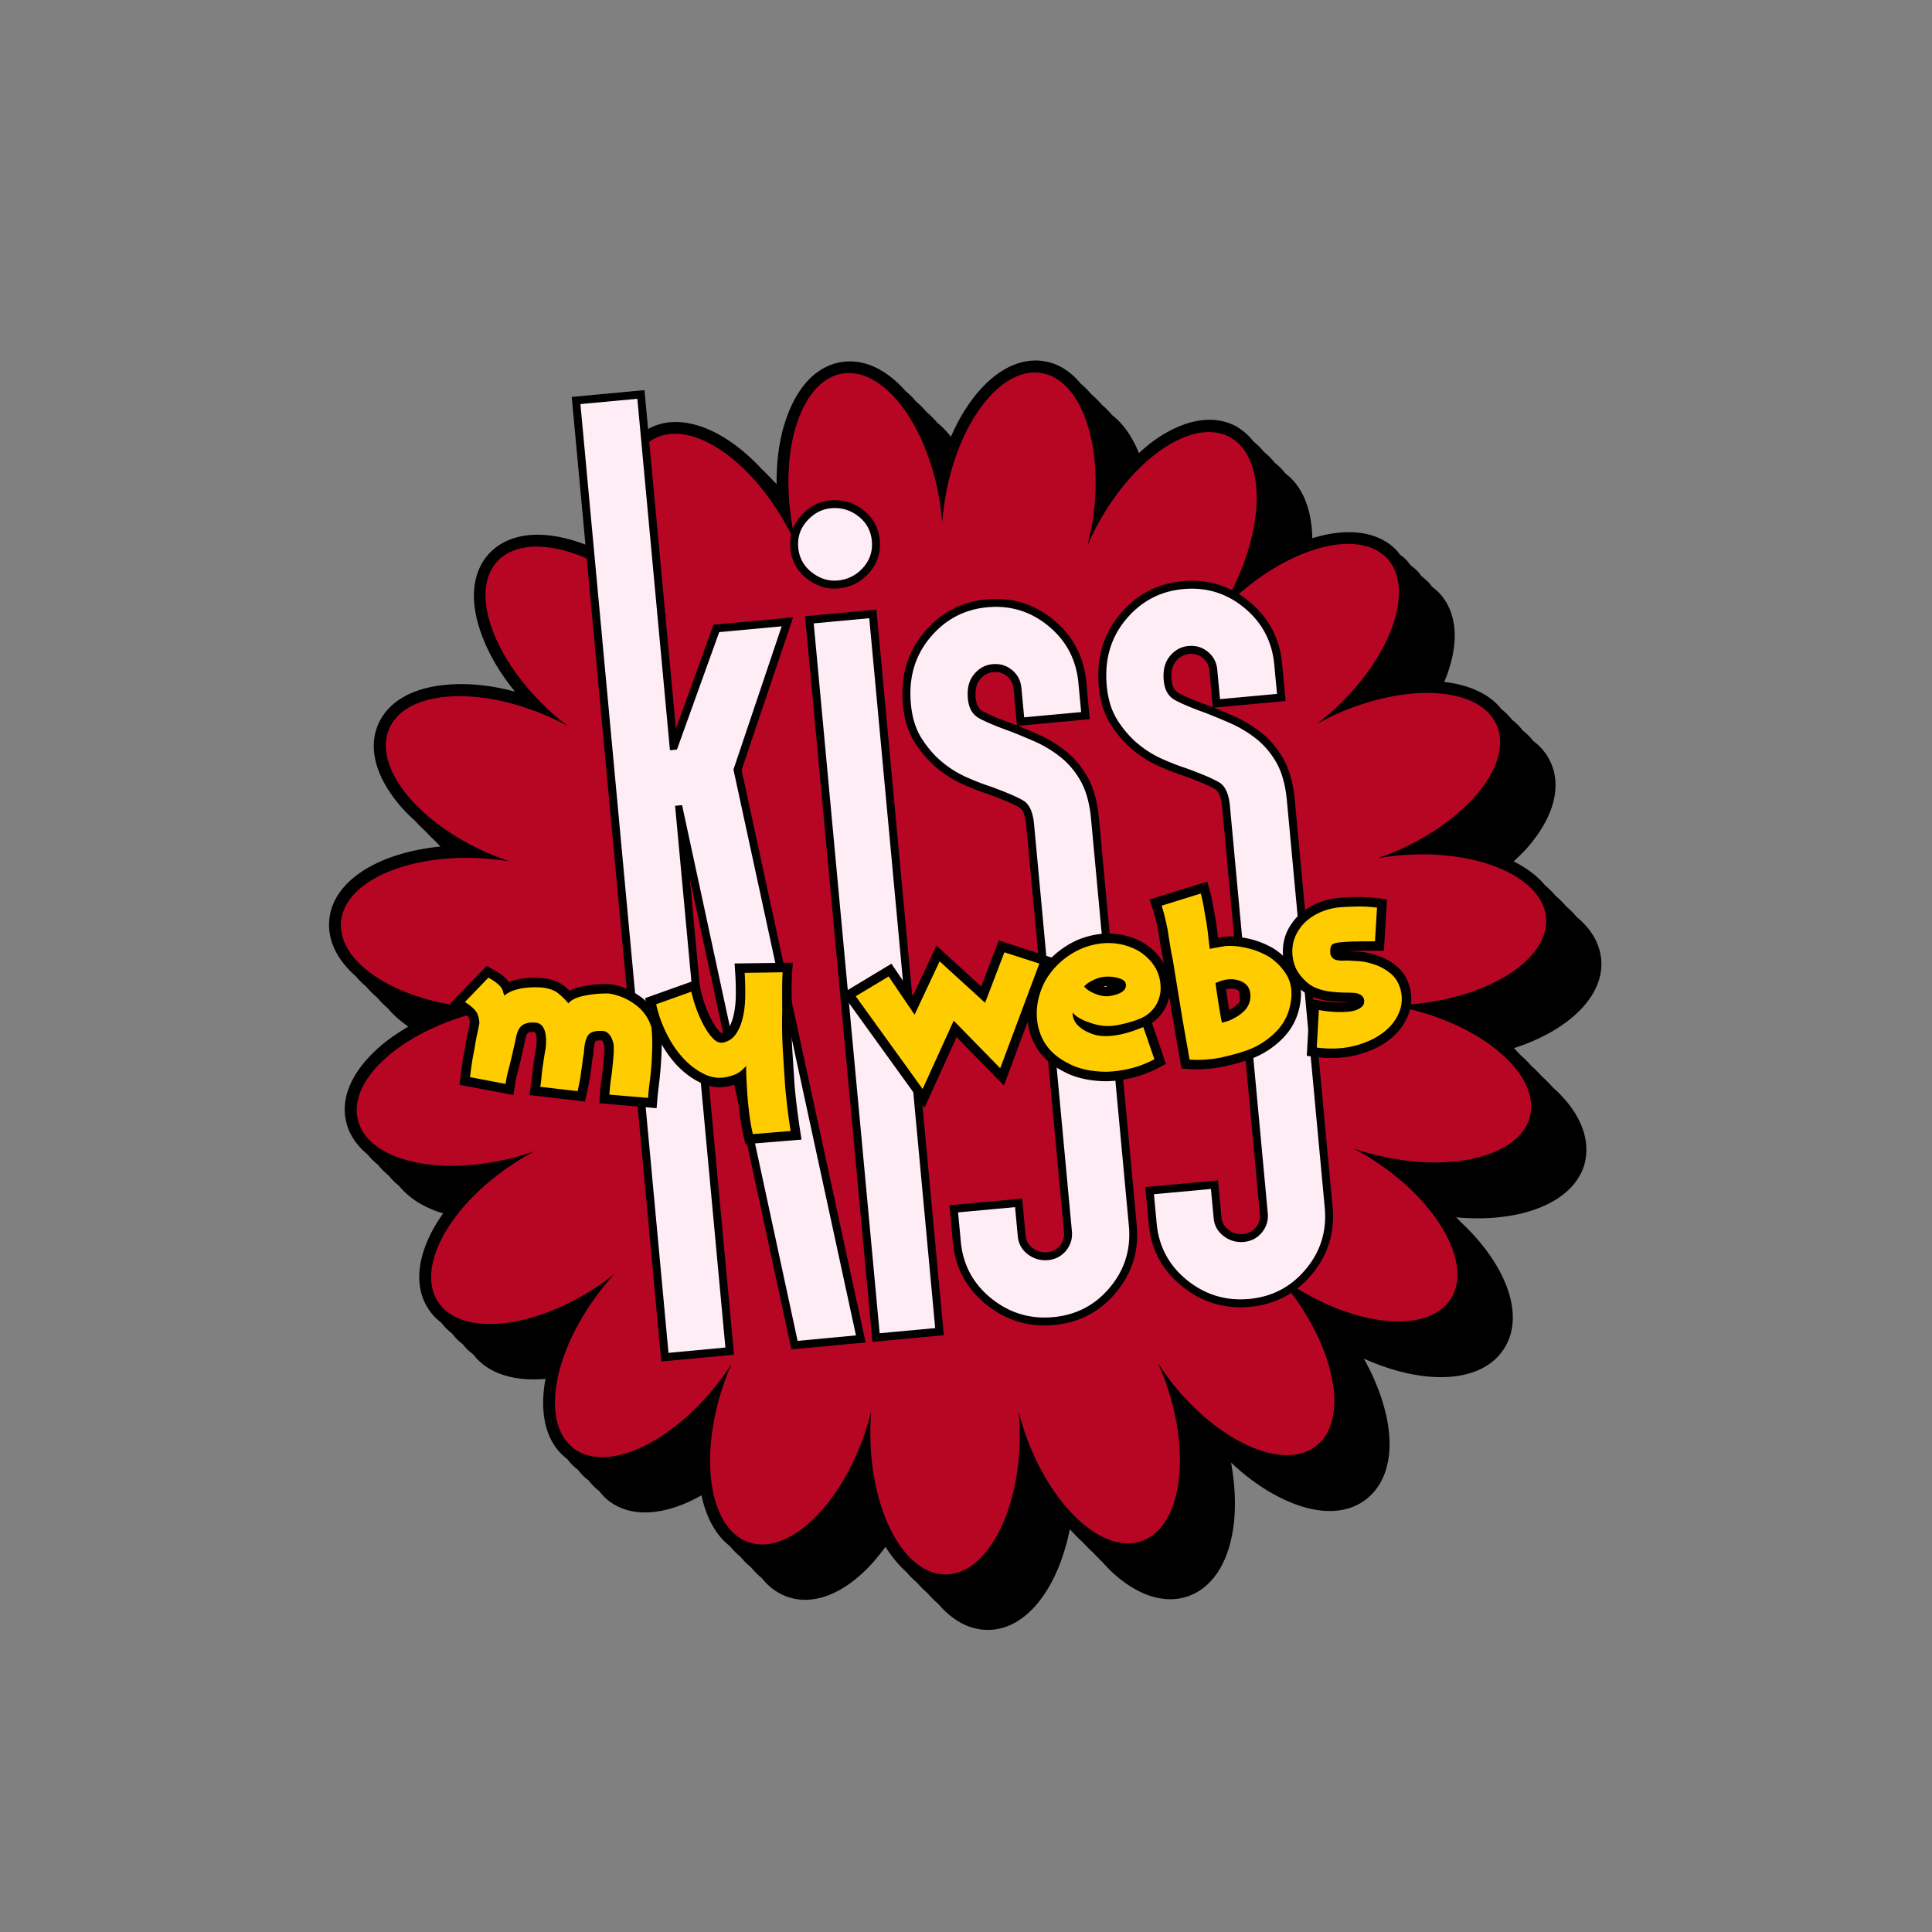 <svg xmlns="http://www.w3.org/2000/svg" width="500" height="500" version="1.0" viewBox="0 0 375 375"><rect x="0" y="0" width="375" height="375" fill="#808080" stroke="none"/><defs><clipPath id="a"><path d="M63.605 69H311v247.438H63.605Zm0 0"/></clipPath><clipPath id="b"><path d="M0 0h160v239H0z"/></clipPath><clipPath id="c"><path d="M0 0h194v82H0z"/></clipPath></defs><g clip-path="url(#a)"><path d="M301.441 211.094c-.648-.707-1.293-1.41-2.058-2.059-.649-.707-1.297-1.41-2.059-2.058-.648-.707-1.297-1.415-2.062-2.059-.469-.473-.942-1-1.41-1.473 10.59-3.414 17.535-10.062 16.945-17.183-.293-3.117-1.883-5.883-4.707-8.235a17.095 17.095 0 0 0-2.059-2.062 17.657 17.657 0 0 0-2.058-2.059 17.111 17.111 0 0 0-2.063-2.058c-1.469-1.766-3.527-3.356-6.117-4.649 1.41-1.293 2.707-2.59 3.766-4 4.175-5.355 5.414-10.71 3.472-15.125-.765-1.703-1.883-3.117-3.414-4.234a11.411 11.411 0 0 0-2.058-2.059 11.455 11.455 0 0 0-2.063-2.062 11.411 11.411 0 0 0-2.058-2.059c-2.235-2.883-6.118-4.707-11.122-5.297.235-.586.532-1.175.707-1.824 2.235-6.41 1.649-11.883-1.648-15.414a15.489 15.489 0 0 0-1.469-1.297c-.18-.234-.355-.527-.59-.762a15.536 15.536 0 0 0-1.472-1.296c-.176-.235-.352-.528-.586-.766-.414-.469-.942-.883-1.414-1.234-.235-.293-.41-.532-.645-.825a7.134 7.134 0 0 0-1.414-1.234c-.234-.293-.41-.59-.648-.824-3.59-3.825-9.649-4.532-16.414-2.414-.118-5.707-1.942-10.121-5.239-12.59a11.287 11.287 0 0 0-2.058-2.059 11.56 11.56 0 0 0-2.059-2.062 11.56 11.56 0 0 0-2.062-2.059c-.942-1.234-2.059-2.176-3.352-2.941-4.238-2.297-9.71-1.473-15.3 2.293-1.235.824-2.41 1.824-3.59 2.886-1.293-3.18-3.06-5.71-5.176-7.355a17.4 17.4 0 0 0-2.059-2.063 17.384 17.384 0 0 0-2.062-2.058 16.792 16.792 0 0 0-2.059-2.059c-1.941-2.355-4.355-3.883-7.059-4.297-6.886-1.117-13.828 4.887-18.066 14.653-.824-1-1.707-1.942-2.648-2.707a16.792 16.792 0 0 0-2.059-2.059 16.791 16.791 0 0 0-2.059-2.058 17.07 17.07 0 0 0-2.058-2.06c-3.887-4.355-8.238-6.296-12.535-5.589-4.766.82-8.532 4.766-10.707 11.238-1.239 3.649-1.825 7.942-1.766 12.414-.297-.293-.59-.53-.824-.824-.707-.707-1.356-1.41-2.059-2.058-7.238-7.829-15.77-11.18-21.89-7.887-6.946 3.828-8.297 14.887-3.942 26.95-3.945-2.645-8.004-4.528-11.887-5.532-6.59-1.703-11.945-.645-15.242 2.887-3.234 3.527-3.824 9.058-1.527 15.414 1.351 3.824 3.59 7.71 6.59 11.355-4.59-1.234-9.063-1.703-13.063-1.351-6.765.53-11.535 3.234-13.476 7.648-1.942 4.414-.645 9.77 3.59 15.062 1 1.297 2.238 2.532 3.53 3.708a34.175 34.175 0 0 0 2.06 2.062c.648.703 1.355 1.41 2.058 2.059.297.293.531.59.824.882-4.176.41-8.058 1.352-11.355 2.766-6.239 2.707-9.887 6.824-10.239 11.648-.293 3.825 1.532 7.594 5.18 10.77.586.707 1.293 1.41 2.059 2.059a16.522 16.522 0 0 0 2.058 2.058 17.13 17.13 0 0 0 2.059 2.063c1.058 1.293 2.414 2.468 4.004 3.59-2.297 1.351-4.356 2.761-6.121 4.41-5 4.59-7.121 9.652-5.883 14.3.586 2.352 2.058 4.41 4.117 6.118.59.765 1.293 1.414 2.059 2.058.59.766 1.297 1.414 2.062 2.063.586.765 1.293 1.41 2.059 2.058 1.883 2.293 4.707 4.118 8.472 5.239-.707 1-1.355 2-1.941 3.058-3.238 5.942-3.59 11.414-.941 15.477a10.973 10.973 0 0 0 2.53 2.703 11.308 11.308 0 0 0 2.06 2.062c.585.762 1.234 1.47 2.058 2.059a9.541 9.541 0 0 0 2.059 2c2.765 3.648 7.707 5.297 14.062 4.766 0 .175-.058.293-.117.472-1.117 6.707.355 12.004 4.121 14.946.059.058.117.058.176.117.527.707 1.176 1.41 1.883 1.941.058.059.117.059.175.117.532.707 1.176 1.414 1.883 1.942.059.058.117.058.176.117.531.707 1.18 1.414 1.883 1.941.058.063.117.063.176.121.53.704 1.18 1.41 1.882 1.942 4.473 3.469 11.184 2.824 18.008-1.059.942 4.41 2.824 7.766 5.473 9.825.644.765 1.293 1.472 2.059 2.058.648.766 1.292 1.473 2.058 2.063.649.761 1.297 1.468 2.059 2.058 1.414 1.766 3.062 3 5.062 3.707 4.59 1.586 9.824-.176 14.711-4.765 1.527-1.414 2.942-3.122 4.293-4.946 1.238 1.942 2.59 3.59 4.063 4.887a17.071 17.071 0 0 0 2.058 2.059 17.07 17.07 0 0 0 2.059 2.058 17.07 17.07 0 0 0 2.058 2.059c2.707 3.18 6.004 5.062 9.594 5.062h.059c7.472 0 13.59-8.062 15.886-19.535.059.059.176.117.235.235.59.648 1.176 1.234 1.765 1.824.118.117.176.175.293.234.59.649 1.18 1.234 1.766 1.824.117.118.18.176.297.235a46.43 46.43 0 0 0 1.766 1.824c.117.117.234.176.292.297a52.607 52.607 0 0 0 1.766 1.824c4.942 4.59 10.238 6.293 14.77 4.707 4.53-1.59 7.648-6.121 8.707-12.828.648-4 .472-8.473-.352-13.121 3.41 3.234 7.117 5.765 10.824 7.414 6.18 2.765 11.711 2.648 15.477-.356 3.766-3 5.238-8.296 4.058-14.945-.703-3.941-2.292-8.18-4.59-12.297 11.712 5.297 22.891 4.824 27.188-1.883 4.176-6.414.527-16.3-8.355-24.597-.297-.293-.59-.645-.942-.942 12.707 1.18 23.067-2.941 25.008-10.59 1.176-5-1.238-10.18-6.18-14.593Zm0 0"/></g><path fill="#b60624" d="M274.02 195.973a62.183 62.183 0 0 0-4.293-.883c1.468 0 2.882-.059 4.414-.176 15.004-1.297 26.593-8.828 25.949-16.77-.707-8.003-13.418-13.417-28.422-12.12-1.473.117-2.941.351-4.356.585 1.356-.468 2.708-1 4.122-1.586 13.77-6.12 22.3-16.949 19.062-24.304-3.234-7.356-17.062-8.297-30.832-2.235-1.351.59-2.648 1.293-3.941 1.942a71.456 71.456 0 0 0 3.351-2.824c11.063-10.239 15.594-23.301 10.18-29.184-5.473-5.887-18.828-2.356-29.89 7.883-1.118 1-2.118 2.058-3.118 3.18a213.085 213.085 0 0 0 2.293-3.77c7.121-13.297 7.18-27.125.117-30.89-7.058-3.766-18.535 3.882-25.71 17.183a39.249 39.249 0 0 0-1.883 3.941 97.79 97.79 0 0 0 .94-4.297c2.411-14.886-2.003-27.949-9.886-29.242-7.887-1.297-16.3 9.707-18.71 24.594a58.763 58.763 0 0 0-.532 4.355 58.716 58.716 0 0 0-.527-4.355c-2.532-14.828-10.946-25.832-18.891-24.477-7.883 1.352-12.238 14.477-9.707 29.305.234 1.469.586 2.883.941 4.293-.59-1.293-1.175-2.648-1.941-3.941-7.238-13.239-18.77-20.832-25.773-17.004-7.063 3.824-6.883 17.652.293 30.89.707 1.293 1.472 2.59 2.296 3.766-1-1.059-2-2.117-3.12-3.117-11.122-10.18-24.536-13.653-29.95-7.711-5.414 5.887-.766 18.95 10.356 29.129a52.31 52.31 0 0 0 3.414 2.824 47.858 47.858 0 0 0-3.942-1.941c-13.828-6.004-27.597-4.946-30.773 2.41-3.18 7.355 5.41 18.183 19.238 24.183a59.503 59.503 0 0 0 4.121 1.59 53.702 53.702 0 0 0-4.355-.531c-15.004-1.176-27.715 4.297-28.36 12.3-.648 8 11 15.415 26.067 16.653 1.527.117 3 .176 4.41.117-1.41.235-2.883.528-4.352.883-14.593 3.766-24.832 13.063-22.832 20.828 2 7.766 15.418 11.004 30.008 7.297 1.473-.351 2.824-.824 4.238-1.293-1.293.703-2.53 1.41-3.765 2.234-12.711 8.18-19.301 20.301-14.946 27.008 4.415 6.707 18.18 5.414 30.774-2.882a54.86 54.86 0 0 0 3.531-2.59c-1 1.058-1.941 2.18-2.824 3.355-9.238 11.945-11.535 25.535-5.238 30.48 6.296 4.942 18.945-.765 28.183-12.71.942-1.176 1.766-2.414 2.531-3.59a44.037 44.037 0 0 0-1.59 4.12c-4.824 14.24-2.644 27.892 4.946 30.477 7.59 2.59 17.652-6.882 22.535-21.18a56.419 56.419 0 0 0 1.234-4.238 53.36 53.36 0 0 0-.175 4.415c.058 15.062 6.59 27.242 14.593 27.242 8.004 0 14.477-12.239 14.415-27.301 0-1.531-.118-2.945-.235-4.414a57.7 57.7 0 0 0 1.238 4.234c4.942 14.242 15.063 23.657 22.653 21.008 7.59-2.648 9.707-16.297 4.765-30.539-.468-1.41-1.058-2.766-1.648-4.059a68.775 68.775 0 0 0 2.531 3.59c9.297 11.883 21.95 17.477 28.242 12.532 6.297-4.942 3.887-18.536-5.41-30.422a53.93 53.93 0 0 0-2.883-3.352 56.186 56.186 0 0 0 3.586 2.59c12.653 8.176 26.422 9.414 30.778 2.703 4.351-6.707-2.356-18.828-15.008-27.008-1.235-.82-2.527-1.527-3.824-2.234a44.73 44.73 0 0 0 4.238 1.234c14.594 3.649 28.066.297 30.008-7.472 1.941-7.766-8.356-17.063-22.95-20.711Zm0 0"/><g clip-path="url(#b)" transform="translate(107 63)"><path d="m59.287 197.733-12.683 1.18L23.88 93.6l1.504-.324.14 1.531-1.347.125-.14-1.53 1.53-.145 9.907 106.687-14.117 1.313L3.97 14.037l14.121-1.312 6.473 69.747-1.531.144-.141-1.531 1.348-.125.144 1.531-1.45-.523 8.552-23.711 15.46-1.434-10.14 30.035-1.457-.492 1.504-.324 24.164 111.531Zm-.285-3.062.145 1.531-1.504.324-23.887-110.25 9.52-28.195 1.457.492.144 1.531-12.132 1.125-.145-1.53 1.45.523-8.552 23.71-3.851.356-6.477-69.746 1.532-.14.14 1.53-11.055 1.024-.14-1.531 1.531-.141L24.276 199.44l-1.531.14-.141-1.53 11.055-1.028.14 1.532-1.531.144-9.906-106.687 4.238-.395L49.327 196.93l-1.504.324-.145-1.531Zm3.194 1.246L49.262 56.608l13.848-1.285 13.078 140.84-13.848 1.29Zm3.062-.281-1.531.14-.14-1.53 10.784-1 .141 1.53-1.531.141L60.188 57.136l1.531-.14.145 1.53-10.786 1.004-.144-1.535 1.531-.14ZM55.742 51.21c-2.199.203-4.242-.426-6.125-1.89-1.914-1.489-2.984-3.442-3.207-5.86-.226-2.418.465-4.535 2.075-6.352 1.578-1.785 3.472-2.777 5.672-2.984 2.382-.219 4.515.402 6.398 1.863 1.914 1.489 2.984 3.442 3.207 5.86.227 2.422-.465 4.539-2.074 6.351-1.582 1.785-3.563 2.79-5.946 3.012Zm-.28-3.066c1.57-.145 2.878-.805 3.925-1.985 1.016-1.148 1.453-2.492 1.312-4.027-.144-1.535-.82-2.774-2.03-3.715-1.247-.965-2.653-1.375-4.227-1.23-1.395.128-2.614.785-3.657 1.96-1.02 1.153-1.457 2.493-1.312 4.028.14 1.535.82 2.773 2.031 3.715 1.242.968 2.563 1.386 3.957 1.254ZM97.574 194.18c-4.907.453-9.29-.871-13.141-3.977-3.863-3.117-6.024-7.14-6.48-12.066l-.669-7.191 14.118-1.313.668 7.195c.09.989.543 1.79 1.351 2.407.856.648 1.801.922 2.84.824 1.016-.094 1.836-.516 2.461-1.27.629-.754.894-1.636.797-2.652l-7.332-79c-.172-1.828-.613-2.961-1.332-3.402-1.063-.653-3.14-1.54-6.23-2.66l.523-1.446-.473 1.465c-1.36-.437-2.914-1.043-4.664-1.812a21.708 21.708 0 0 1-5.125-3.18c-1.594-1.324-3.012-2.95-4.262-4.875-1.3-2.008-2.09-4.488-2.363-7.434-.508-5.457.844-10.117 4.05-13.976 3.208-3.864 7.266-6.024 12.184-6.48 4.918-.458 9.258.878 13.024 4.003 3.762 3.121 5.875 7.145 6.332 12.059l.668 7.195-14.121 1.313-.668-7.196c-.094-1.015-.516-1.836-1.27-2.46-.754-.626-1.636-.891-2.652-.798-1.016.094-1.879.567-2.586 1.418-.707.852-.988 2.055-.844 3.61.117 1.265.567 2.113 1.34 2.55 1.168.657 3.117 1.477 5.848 2.454l.039.015a118.85 118.85 0 0 1 4.87 2.028 24.65 24.65 0 0 1 5.224 3.136c1.722 1.34 3.175 3.043 4.359 5.114 1.191 2.086 1.941 4.77 2.246 8.046l7.336 79c.457 4.918-.879 9.258-4.004 13.024-3.125 3.762-7.145 5.875-12.062 6.332Zm-.286-3.063c4.07-.378 7.399-2.125 9.98-5.234 2.583-3.113 3.684-6.703 3.31-10.773l-7.337-79c-.265-2.836-.882-5.102-1.855-6.805-.98-1.719-2.172-3.121-3.574-4.211-1.465-1.137-2.988-2.055-4.574-2.75a115.247 115.247 0 0 0-4.747-1.977l.56-1.433-.52 1.45c-2.895-1.04-5.004-1.93-6.32-2.673-1.716-.965-2.677-2.613-2.895-4.945-.223-2.399.293-4.352 1.539-5.86 1.25-1.503 2.808-2.343 4.668-2.515 1.86-.172 3.496.324 4.902 1.492 1.406 1.168 2.195 2.684 2.371 4.543l.524 5.664-1.532.14-.14-1.53 11.054-1.028.141 1.531-1.531.145-.528-5.664c-.375-4.07-2.12-7.395-5.23-9.98-3.113-2.583-6.703-3.684-10.773-3.305-4.07.379-7.438 2.172-10.102 5.383-2.664 3.207-3.781 7.117-3.355 11.726.226 2.445.855 4.461 1.882 6.043 1.078 1.664 2.293 3.059 3.645 4.184a18.69 18.69 0 0 0 4.402 2.73c1.653.727 3.106 1.293 4.367 1.703l.024.008.027.008c3.285 1.191 5.551 2.168 6.793 2.93 1.594.976 2.52 2.89 2.785 5.738l7.336 79c.172 1.86-.328 3.496-1.496 4.902-1.168 1.406-2.68 2.195-4.543 2.371-1.836.168-3.496-.312-4.984-1.441-1.528-1.16-2.383-2.684-2.555-4.57l-.527-5.665 1.531-.14.14 1.531-11.054 1.027-.14-1.53 1.53-.145.528 5.664c.375 4.062 2.16 7.379 5.351 9.953 3.204 2.582 6.844 3.683 10.922 3.308Zm38.302-.467c-4.906.453-9.289-.871-13.14-3.977-3.864-3.117-6.024-7.14-6.48-12.066l-.669-7.191 14.117-1.313.668 7.195c.09.989.543 1.79 1.352 2.407.855.648 1.8.921 2.84.824 1.015-.094 1.836-.516 2.46-1.27.63-.754.895-1.636.798-2.652l-7.332-79c-.172-1.828-.614-2.961-1.332-3.402-1.063-.653-3.141-1.54-6.23-2.66l.522-1.446-.472 1.465c-1.36-.438-2.914-1.043-4.664-1.813a21.708 21.708 0 0 1-5.125-3.18c-1.594-1.323-3.012-2.948-4.262-4.874-1.3-2.008-2.09-4.488-2.363-7.434-.508-5.457.844-10.117 4.05-13.976 3.208-3.864 7.266-6.024 12.184-6.48 4.918-.458 9.258.878 13.024 4.003 3.761 3.121 5.875 7.145 6.332 12.059l.668 7.195-14.122 1.312-.667-7.195c-.094-1.015-.516-1.836-1.27-2.46-.754-.626-1.637-.891-2.652-.798-1.016.094-1.88.567-2.586 1.418-.707.852-.989 2.055-.844 3.61.117 1.265.566 2.113 1.34 2.55 1.168.657 3.117 1.477 5.847 2.454l.04.015a118.85 118.85 0 0 1 4.87 2.028 24.65 24.65 0 0 1 5.223 3.136c1.723 1.34 3.176 3.043 4.36 5.114 1.191 2.086 1.941 4.77 2.246 8.046l7.336 79c.457 4.918-.88 9.258-4.004 13.024-3.125 3.762-7.145 5.875-12.063 6.332Zm-.285-3.063c4.07-.378 7.399-2.125 9.98-5.234 2.583-3.113 3.684-6.703 3.31-10.773l-7.337-79c-.265-2.836-.883-5.102-1.855-6.805-.98-1.719-2.172-3.121-3.574-4.211-1.465-1.137-2.989-2.055-4.575-2.75a115.247 115.247 0 0 0-4.746-1.977l.559-1.433-.52 1.449c-2.894-1.039-5.004-1.93-6.32-2.672-1.715-.965-2.676-2.613-2.895-4.945-.222-2.399.293-4.352 1.54-5.86 1.25-1.503 2.808-2.343 4.667-2.515 1.86-.172 3.497.324 4.903 1.492 1.406 1.168 2.195 2.684 2.37 4.543l.524 5.664-1.53.14-.142-1.53 11.055-1.028.14 1.531-1.53.145-.528-5.664c-.375-4.07-2.12-7.395-5.23-9.98-3.114-2.583-6.703-3.684-10.774-3.305-4.07.379-7.437 2.172-10.101 5.382-2.664 3.208-3.782 7.118-3.356 11.727.227 2.445.856 4.461 1.883 6.043 1.078 1.664 2.293 3.059 3.645 4.184a18.69 18.69 0 0 0 4.402 2.73c1.652.727 3.105 1.293 4.367 1.703l.024.008.027.008c3.285 1.191 5.55 2.168 6.793 2.93 1.594.976 2.52 2.89 2.785 5.738l7.336 79c.172 1.86-.328 3.496-1.496 4.902-1.168 1.406-2.68 2.195-4.543 2.371-1.836.168-3.496-.312-4.984-1.441-1.528-1.16-2.383-2.684-2.555-4.57l-.527-5.665 1.53-.14.141 1.531-11.054 1.027-.14-1.53 1.53-.145.528 5.664c.375 4.062 2.16 7.379 5.351 9.953 3.203 2.582 6.844 3.683 10.922 3.308Zm0 0"/><path fill="#ffedf5" d="m59.143 196.198-11.328 1.063L25.393 93.276l-1.36.125L33.8 198.557l-11.047 1.032L5.66 15.432l11.046-1.03 6.329 68.218 1.359-.125 8.203-22.797 12.125-1.125-9.36 27.797Zm4.596-.418L50.942 58l10.78-1L74.52 194.78ZM55.598 49.67c-1.79.169-3.469-.358-5.031-1.577-1.563-1.219-2.438-2.813-2.625-4.781-.188-1.977.375-3.708 1.687-5.188 1.313-1.477 2.867-2.3 4.656-2.469 1.98-.187 3.75.328 5.313 1.547 1.562 1.211 2.437 2.805 2.625 4.781.187 1.97-.375 3.7-1.688 5.188-1.312 1.48-2.957 2.312-4.937 2.5Zm41.831 142.983c-4.492.418-8.5-.797-12.031-3.641-3.524-2.852-5.492-6.531-5.907-11.031l-.53-5.657 11.062-1.015.531 5.656c.133 1.45.785 2.617 1.953 3.5 1.164.875 2.461 1.25 3.89 1.125 1.438-.133 2.602-.738 3.5-1.812.907-1.082 1.29-2.348 1.157-3.797l-7.344-79c-.21-2.332-.89-3.852-2.047-4.563-1.156-.707-3.328-1.64-6.515-2.797-1.313-.414-2.82-1-4.516-1.75a20.238 20.238 0 0 1-4.75-2.953c-1.476-1.219-2.797-2.726-3.953-4.531-1.164-1.8-1.875-4.05-2.125-6.75-.469-5.031.766-9.313 3.703-12.844 2.93-3.531 6.633-5.504 11.125-5.922 4.488-.414 8.453.805 11.89 3.657 3.446 2.843 5.38 6.523 5.798 11.03l.53 5.657-11.062 1.016-.53-5.657c-.126-1.445-.731-2.617-1.813-3.515-1.086-.895-2.344-1.274-3.782-1.14-1.43.124-2.632.78-3.609 1.968-.98 1.18-1.375 2.758-1.188 4.734.165 1.793.868 3.043 2.11 3.75 1.238.7 3.258 1.555 6.062 2.563a115.74 115.74 0 0 1 4.813 2 22.83 22.83 0 0 1 4.89 2.937c1.57 1.22 2.899 2.778 3.985 4.672 1.082 1.899 1.765 4.371 2.047 7.422l7.343 79c.415 4.5-.808 8.469-3.671 11.906-2.856 3.438-6.528 5.368-11.016 5.782Zm38.017-3.53c-4.492.418-8.5-.797-12.032-3.641-3.523-2.852-5.492-6.531-5.906-11.031l-.531-5.657 11.062-1.015.532 5.656c.133 1.45.785 2.617 1.953 3.5 1.164.875 2.46 1.25 3.89 1.125 1.438-.133 2.602-.738 3.5-1.812.907-1.082 1.29-2.348 1.157-3.797l-7.344-79c-.21-2.332-.89-3.852-2.047-4.563-1.156-.707-3.328-1.64-6.516-2.797-1.312-.414-2.82-1-4.515-1.75a20.238 20.238 0 0 1-4.75-2.953c-1.477-1.219-2.797-2.726-3.953-4.531-1.164-1.8-1.875-4.05-2.125-6.75-.469-5.031.765-9.313 3.703-12.844 2.93-3.531 6.633-5.504 11.125-5.922 4.488-.414 8.453.805 11.89 3.657 3.446 2.843 5.38 6.523 5.797 11.03l.532 5.657-11.063 1.016-.531-5.657c-.125-1.445-.73-2.617-1.813-3.515-1.086-.895-2.343-1.274-3.78-1.14-1.43.124-2.634.78-3.61 1.968-.98 1.18-1.375 2.758-1.188 4.734.164 1.793.867 3.043 2.11 3.75 1.238.7 3.257 1.555 6.062 2.563a116.31 116.31 0 0 1 4.813 2 22.83 22.83 0 0 1 4.89 2.937c1.57 1.22 2.899 2.778 3.985 4.672 1.082 1.899 1.765 4.371 2.046 7.422l7.344 79c.414 4.5-.808 8.469-3.672 11.906-2.855 3.438-6.527 5.368-11.015 5.782Zm0 0"/></g><g clip-path="url(#c)" transform="translate(84 154)"><path d="M31.088 51.057c-.067.226-.13.598-.18 1.11-.07.667-.168 1.382-.293 2.136l-1.809-.305 1.82.203c-.081.77-.202 1.532-.359 2.286-.144.71-.27 1.285-.37 1.726l-.368 1.598-10.773-1.262.293-1.883c.113-.718.195-1.394.254-2.027a39.56 39.56 0 0 1 .234-1.992l.266-1.746c.093-.59.187-1.145.28-1.668l1.805.332-1.82-.235c.156-1.218.121-2.136-.101-2.75a.767.767 0 0 0-.133-.257c.004.007.011.011.015.011a.414.414 0 0 0-.07-.011h-.02l-.023-.004c-.555-.059-.992.004-1.3.187-.036.024-.087.098-.153.227-.145.273-.262.66-.352 1.152l-.003.035-.887 3.988-.004.024c-.203.812-.414 1.64-.633 2.476-.2.758-.355 1.504-.46 2.235l-.274 1.898-10.473-1.984.207-1.707c.082-.684.2-1.535.344-2.559a39.77 39.77 0 0 1 .582-3.18l1.789.399-1.816-.258c.152-1.054.328-2.047.53-2.98.188-.867.325-1.547.415-2.032l1.805.329-1.829.117c-.046-.672-.171-1.13-.379-1.375-.347-.406-.87-.82-1.574-1.246l-1.957-1.196 7.153-7.402 1.23.691c.836.465 1.492.899 1.977 1.301.562.469.968.914 1.218 1.344l-1.586.922 1.532-1.008c.304.461.511.922.617 1.383.035.152.086.308.148.46l-1.699.692-1.246-1.347c.867-.801 2.078-1.383 3.625-1.747 1.406-.328 3.02-.433 4.832-.32 1.871.149 3.367.684 4.48 1.61.922.765 1.653 1.5 2.192 2.207l-1.457 1.113-1.457-1.117c.82-1.067 2.238-1.801 4.258-2.2a23.534 23.534 0 0 1 4.992-.453h.082l.086.008c.86.098 1.773.32 2.742.672.98.352 1.95.863 2.91 1.523L38.9 40.713l.992-1.543a10.312 10.312 0 0 1 2.621 2.41c.754.973 1.32 2.102 1.707 3.383l.051.168.016.176c.125 1.23.172 2.512.148 3.836a63.515 63.515 0 0 1-.18 3.75 68.455 68.455 0 0 1-.347 3.55 69.56 69.56 0 0 0-.309 2.82l-.152 1.833-11.102-.957.11-1.785c.062-1.059.164-2.055.305-2.992.125-.852.222-1.657.293-2.422.078-.754.144-1.485.203-2.184.05-.625.054-1.266.011-1.922l1.832-.12-1.793.39c-.117-.543-.246-.899-.382-1.07a.668.668 0 0 0-.094-.102l.414-1.79-.176 1.829c-.562-.055-.996-.043-1.3.035a.622.622 0 0 0-.165.059.144.144 0 0 0 .04-.043c-.274.375-.434 1.226-.477 2.562l-.008.242Zm-3.512-1.067 1.758.536-1.836-.063c.07-2.094.469-3.629 1.191-4.613.91-1.238 2.489-1.75 4.73-1.531l.122.011.117.028c.836.191 1.547.652 2.129 1.383.496.62.867 1.484 1.105 2.585l.028.133.008.137c.054.84.05 1.656-.016 2.46a105.46 105.46 0 0 1-.207 2.224 44.75 44.75 0 0 1-.317 2.62 30.754 30.754 0 0 0-.273 2.676l-1.828-.109.156-1.828 7.488.644-.16 1.829-1.824-.157c.07-.863.18-1.855.32-2.972.133-1.063.246-2.188.332-3.375.09-1.14.145-2.317.168-3.535a29.241 29.241 0 0 0-.129-3.403l1.825-.18-1.758.524c-.254-.848-.617-1.578-1.094-2.191a6.664 6.664 0 0 0-1.7-1.567l-.026-.016-.024-.019c-.7-.48-1.39-.848-2.078-1.094-.695-.254-1.328-.41-1.898-.472l.203-1.825-.035 1.836a19.565 19.565 0 0 0-4.211.387c-.633.125-1.141.277-1.524.465-.265.125-.441.25-.535.367l-1.457 1.902-1.457-1.906c-.371-.484-.91-1.023-1.617-1.613-.52-.43-1.309-.684-2.371-.766-1.453-.094-2.707-.015-3.766.23-.918.216-1.57.505-1.965.868l-1.945 1.8-1-2.456a6.899 6.899 0 0 1-.32-1.012 1.01 1.01 0 0 0-.11-.195l-.055-.086c-.03-.055-.16-.176-.39-.368-.313-.257-.785-.566-1.422-.921l.895-1.602 1.32 1.273-4.578 4.739-1.32-1.278.953-1.566c1.035.629 1.855 1.297 2.453 2 .742.863 1.156 2.035 1.254 3.523l.011.227-.039.223a72.45 72.45 0 0 1-.441 2.152 37.06 37.06 0 0 0-.48 2.715l-.012.07-.016.07c-.215.97-.39 1.938-.527 2.899-.145 1-.254 1.828-.336 2.488l-1.82-.222.343-1.801 6.902 1.308-.34 1.801-1.816-.262c.125-.867.305-1.75.543-2.644.215-.82.418-1.625.617-2.422l1.782.438-1.793-.395.875-3.938 1.789.399-1.805-.332c.348-1.895 1.09-3.184 2.227-3.863 1.015-.61 2.21-.84 3.586-.688l-.2 1.82.157-1.828c.8.07 1.496.348 2.082.832.546.453.957 1.059 1.234 1.817.434 1.18.531 2.672.3 4.484l-.015.094c-.09.492-.18 1.012-.262 1.558l-.265 1.73a32.87 32.87 0 0 0-.211 1.79c-.063.71-.156 1.465-.281 2.262l-1.813-.282.215-1.824 7.25.848-.215 1.824-1.789-.414c.098-.41.215-.953.352-1.637.132-.64.234-1.293.308-1.949l.004-.055.012-.05c.113-.676.199-1.309.258-1.899.078-.75.183-1.347.32-1.805Zm0 0"/><path d="m69.609 67.356-8.93.726-.351-1.55a42.25 42.25 0 0 1-.735-4.239 74.467 74.467 0 0 1-.39-4.113c-.18-2.77-.246-4.562-.211-5.383l1.832.082 1.379 1.211c-.47.535-.961.996-1.473 1.39-.594.454-1.344.817-2.25 1.09-2.188.716-4.297.606-6.32-.327-1.813-.832-3.477-2.07-4.985-3.703a22.958 22.958 0 0 1-3.605-5.473c-.953-2.012-1.625-3.93-2.012-5.758l-.336-1.57 10.344-3.688.43 2.059c.222 1.058.543 2.144.964 3.258a22 22 0 0 0 1.407 3.062c.472.805.945 1.442 1.43 1.914.113.11.202.176.273.203-.004-.004-.008-.004-.008-.004l.344 1.805-.407-1.789a2.147 2.147 0 0 0 1.329-.887c.457-.656.808-1.507 1.046-2.547.27-1.109.415-2.351.442-3.722a54.108 54.108 0 0 0-.106-4.469l-.125-1.926 11.305-.152-.144 1.992a44.487 44.487 0 0 0-.09 3.223l.011 4.117v.023a97.857 97.857 0 0 0-.011 4.145 86.39 86.39 0 0 0 .133 3.508l.214 3.304.243 3.801-1.829.117 1.825-.171c.129 1.351.277 2.73.453 4.14.172 1.41.363 2.809.578 4.195l.297 1.946Zm-.297-3.656.148 1.828-1.812.277a151.201 151.201 0 0 1-1.059-8.547v-.027l-.246-3.828-.215-3.305a82.182 82.182 0 0 1-.14-3.668 98.94 98.94 0 0 1 .011-4.305l1.833.043-1.833.008-.015-4.101c0-1.36.035-2.524.105-3.489l1.828.133.024 1.832-7.375.098-.024-1.832 1.829-.117a56.63 56.63 0 0 1 .113 4.773c-.031 1.637-.211 3.129-.535 4.477-.348 1.5-.883 2.773-1.61 3.816-.863 1.242-2.039 2.031-3.53 2.371l-.028.004-.032.008c-1.289.246-2.46-.149-3.515-1.184-.723-.699-1.41-1.613-2.063-2.738a25.667 25.667 0 0 1-1.644-3.566 25.542 25.542 0 0 1-1.121-3.801l1.797-.375.617 1.726-6.852 2.442-.617-1.727 1.793-.383c.332 1.547.91 3.2 1.742 4.954.817 1.722 1.813 3.238 2.985 4.554 1.18 1.278 2.453 2.23 3.82 2.86 1.156.53 2.398.582 3.723.152.484-.148.847-.313 1.09-.5a6.46 6.46 0 0 0 .945-.895l3.453-3.925-.246 5.222c-.032.688.039 2.344.207 4.977.078 1.21.203 2.515.375 3.906a38.34 38.34 0 0 0 .664 3.871l-1.79.406-.148-1.828Zm11.839-25.897 7.875-4.746 6.02 8.87-1.516 1.032-1.664-.777 5.894-12.645 10.684 9.746-1.234 1.356-1.715-.653 4.37-11.44 10.255 3.32-9.258 24.824L99.8 45.38l1.312-1.281 1.668.758-7.336 16.156-15.996-22.18Zm1.895 3.144-.946-1.57 1.489-1.074 12.98 18-1.488 1.07-1.668-.758 7.137-15.714 10.914 11.156-1.313 1.285-1.719-.64 7.582-20.325 1.72.64-.567 1.747-6.774-2.192.567-1.746 1.71.657-4.71 12.328-10.828-9.883 1.238-1.356 1.66.778-6.203 13.312-6.86-10.11 1.516-1.026.95 1.57Zm0 0"/><path d="M131.711 37.436c-.898-.098-1.691 0-2.37.293-.72.308-1.224.625-1.505.945l-1.379-1.21 1.492-1.071c.079.11.278.261.598.449.399.238.863.426 1.383.57.437.117.797.157 1.082.117a5.675 5.675 0 0 0 1.492-.378c.121-.051.215-.102.278-.153l.023-.023c-.004.004-.004.008-.008.012l1.63.84-1.728-.614c.008-.027.016-.043.016-.047a.697.697 0 0 0 .273.598h-.003c-.047-.027-.121-.055-.211-.09a6.78 6.78 0 0 0-1.133-.246l.266-1.816Zm.39-3.649.04.004.035.008c1.574.23 2.684.664 3.324 1.3.469.462.75 1.009.844 1.65.086.538.02 1.105-.187 1.69l-.043.118-.055.113c-.426.824-1.14 1.45-2.14 1.867-.743.313-1.54.52-2.391.625-.786.11-1.641.04-2.567-.215a9.155 9.155 0 0 1-2.277-.945c-.766-.45-1.336-.941-1.715-1.469l-.852-1.183.961-1.098c.653-.738 1.59-1.371 2.82-1.894 1.266-.543 2.669-.735 4.204-.57Zm.626 13.051c-1.137.172-2.227.18-3.274.02-1-.153-1.93-.399-2.785-.739l.676-1.703-.59 1.735a11.55 11.55 0 0 1-2.336-1.079c-.847-.52-1.445-1.074-1.789-1.66l1.586-.925 1.832.128c-.02.25.055.52.215.797.191.328.629.692 1.309 1.098l-.934 1.578.84-1.633c.36.188.797.371 1.316.555.422.148.953.234 1.602.258.77.02 1.695-.078 2.773-.297 1.106-.223 2.457-.656 4.055-1.309l1.797-.726 3.297 9.566-1.403.73c-1.879.981-3.71 1.665-5.496 2.055-1.75.383-3.379.575-4.886.582h-.043c-1.594-.035-3.043-.207-4.356-.515-1.344-.317-2.5-.735-3.469-1.262l.88-1.613-.794 1.656c-3.648-1.754-5.953-4.414-6.922-7.988-.449-1.676-.55-3.43-.308-5.27.238-1.816.816-3.598 1.738-5.344l.016-.035.02-.031a16.564 16.564 0 0 1 3.155-3.93 17.67 17.67 0 0 1 4.18-2.851 15.778 15.778 0 0 1 4.86-1.387 13.957 13.957 0 0 1 5.242.379c1.742.476 3.23 1.21 4.46 2.2 1.235.987 2.196 2.144 2.883 3.456a9.785 9.785 0 0 1 1.051 4.156 8.318 8.318 0 0 1-1.004 4.258l-.011.02-.008.015c-1.008 1.774-2.492 3.024-4.457 3.762-1.668.621-3.309 1.055-4.926 1.293Zm-.547-3.629a20.27 20.27 0 0 0 4.18-1.101c1.132-.426 1.984-1.137 2.55-2.137l1.594.906-1.613-.871c.402-.746.594-1.55.566-2.41a6.064 6.064 0 0 0-.633-2.559c-.449-.863-1.093-1.629-1.93-2.3-.835-.672-1.866-1.172-3.097-1.508a10.278 10.278 0 0 0-3.87-.285 11.915 11.915 0 0 0-3.685 1.039 13.92 13.92 0 0 0-3.312 2.257 12.933 12.933 0 0 0-2.461 3.063l-1.59-.918 1.625.855c-.715 1.36-1.164 2.73-1.347 4.114-.18 1.36-.106 2.636.214 3.832.672 2.496 2.328 4.375 4.965 5.64l.043.02.043.023c.676.368 1.527.672 2.55.914 1.063.25 2.259.387 3.595.418l-.04 1.832-.007-1.836c1.246-.003 2.617-.168 4.117-.496 1.465-.32 2.992-.894 4.582-1.722l.848 1.629-1.735.597-2.152-6.246 1.734-.597.692 1.699c-1.813.738-3.383 1.238-4.711 1.508-1.352.273-2.559.394-3.63.367-1.023-.04-1.925-.196-2.698-.469a13.858 13.858 0 0 1-1.77-.75l-.05-.023-.044-.028c-1.226-.726-2.097-1.527-2.609-2.406-.543-.93-.777-1.895-.707-2.898l.406-5.954 3.008 5.157a.25.25 0 0 0-.023-.036c.02.024.046.047.078.079.117.101.273.21.476.336.47.289 1.004.53 1.598.734l.086.031c.598.235 1.262.41 1.992.52.68.105 1.402.097 2.168-.016Zm0 0"/><path d="M153.758 36.572c.227 1.601.445 3.093.66 4.468.207 1.34.39 2.356.555 3.051l.492 2.106-2.164.14a1.743 1.743 0 0 1-1.477-.598 1.76 1.76 0 0 1-.457-.953 1.788 1.788 0 0 1 .114-.968 1.793 1.793 0 0 1 .89-.957 1.96 1.96 0 0 1 .278-.114c.05-.015.117-.035.203-.058.129-.035.336-.09.61-.16.37-.098.804-.293 1.304-.582l.039-.024.043-.02c.48-.25.941-.59 1.379-1.019.312-.309.527-.71.644-1.21l1.785.413-1.816-.258c.078-.53.05-.93-.082-1.195-.098-.2-.3-.363-.613-.496-.98-.399-2.114-.285-3.403.34l-.8-1.649Zm-3.633.511-.187-1.32 1.199-.586c2.273-1.102 4.418-1.242 6.437-.418 1.149.484 1.973 1.234 2.473 2.25.469.945.61 2.059.426 3.34l-.012.074-.016.078c-.277 1.196-.828 2.196-1.652 3.004a9.28 9.28 0 0 1-2.266 1.656l-.84-1.629.926 1.586c-.789.457-1.53.778-2.23.961-.258.067-.441.114-.555.145-.039.012-.058.02-.062.02.074-.024.152-.055.23-.094a1.832 1.832 0 0 0 .54-2.879 1.736 1.736 0 0 0-1.47-.594l.118 1.828-1.785.418c-.184-.785-.387-1.89-.606-3.32-.215-1.39-.437-2.899-.668-4.52Zm-5.043 14.903-1.387-7.922-1.87-11.54 1.812-.292-1.793.386a64.93 64.93 0 0 1-.54-2.836 193.866 193.866 0 0 1-.476-3.039l1.813-.27-1.797.368c-.41-2.02-.781-3.496-1.11-4.437l-.628-1.797 11.226-3.489.504 1.82c.234.837.441 1.774.617 2.801.164.961.34 1.93.528 2.907l.007.039.004.035c.153 1.016.278 1.988.383 2.922.098.898.188 1.652.266 2.262l.16 1.207-1.055.617c.114-.067.215-.145.313-.23a1.75 1.75 0 0 0 .578-1.462 1.764 1.764 0 0 0-.574-1.218 1.813 1.813 0 0 0-1.383-.485c.086-.011.258-.043.512-.097l.027-.004 2.324-.41.067-.008c1.351-.137 2.906-.016 4.66.363a16.453 16.453 0 0 1 4.984 1.965l.027.02.028.015a12.768 12.768 0 0 1 3.86 3.875c1.085 1.7 1.519 3.66 1.304 5.887-.297 2.992-1.446 5.508-3.45 7.554a16.88 16.88 0 0 1-6.706 4.215c-.598.211-1.317.434-2.16.664a60.27 60.27 0 0 1-2.891.703l-.035.008-.032.004c-2.254.414-4.398.55-6.437.41l-1.434-.097Zm3.613-.633-1.808.316.125-1.832c1.734.121 3.574 0 5.527-.36l.332 1.805-.394-1.789a58.68 58.68 0 0 0 2.715-.66 27.68 27.68 0 0 0 1.949-.601 13.22 13.22 0 0 0 5.261-3.309c1.403-1.43 2.208-3.207 2.418-5.34.133-1.383-.113-2.57-.742-3.554a9.111 9.111 0 0 0-2.761-2.77l.996-1.539-.942 1.574a12.787 12.787 0 0 0-3.875-1.531c-1.379-.297-2.55-.399-3.52-.3l-.183-1.825.32 1.805-2.226.394-.32-1.805.375 1.793c-.325.07-.563.114-.723.137-.188.031-.356.04-.504.031a1.838 1.838 0 0 1-.527-.109 1.768 1.768 0 0 1-.63-.387 1.773 1.773 0 0 1-.581-1.222 1.768 1.768 0 0 1 .59-1.473c.101-.094.21-.176.332-.246l.925 1.586-1.82.238c-.082-.633-.176-1.41-.277-2.336a73.275 73.275 0 0 0-.364-2.785l1.817-.27-1.801.344c-.191-1-.371-1.988-.539-2.972a25.208 25.208 0 0 0-.535-2.438l1.765-.492.547 1.75-7.61 2.367-.542-1.754 1.73-.605c.387 1.097.801 2.738 1.243 4.922l.011.046.008.047c.145.98.3 1.973.469 2.973.164.98.332 1.871.504 2.664l.008.047 1.87 11.543Zm0 0"/><path d="M177.27 30.616c.57.007 1.382.039 2.433.101 1.2.066 2.434.324 3.703.77 1.254.41 2.45 1.07 3.59 1.98 1.277 1.02 2.16 2.418 2.649 4.195.5 1.993.335 3.922-.489 5.79-.785 1.777-2.047 3.308-3.777 4.593-1.719 1.25-3.781 2.168-6.191 2.762-2.399.59-5.012.707-7.848.344l-1.695-.215.62-11.051 2.032.356c1.137.199 2.223.312 3.262.34 1.011.027 1.87-.016 2.582-.133l.297 1.808-.387-1.793c.512-.11.867-.25 1.062-.422a.465.465 0 0 0-.152.336.389.389 0 0 0-.012-.066l1.778-.453-1.715.66a.272.272 0 0 0 .101.125c-.066-.04-.203-.074-.41-.094a17.44 17.44 0 0 0-1.676-.058 24.172 24.172 0 0 1-2.718-.16c-2.543-.282-4.516-1.067-5.914-2.348-1.32-1.203-2.23-2.45-2.73-3.73-.563-1.509-.767-3.036-.61-4.579a9.065 9.065 0 0 1 1.597-4.316l1.508 1.043-1.535-1.004c.836-1.278 1.98-2.36 3.441-3.25 1.43-.871 3.086-1.461 4.97-1.774l.034-.004.032-.003c.718-.09 1.894-.168 3.527-.231 1.687-.062 3.32.012 4.894.223l1.692.226-.602 9.95-1.715.007c-.714.004-1.378.004-1.992 0-.562 0-1.07.012-1.527.043l-.129.008-.133-.012a3.436 3.436 0 0 0-.523-.007l-.715.043-1.184.078c-.472.03-.82.078-1.047.14a.419.419 0 0 0-.066.024c.012-.004.023-.012.043-.024a1.096 1.096 0 0 0 .43-.476l-.008.027a2.29 2.29 0 0 0-.008.453c-.008-.113-.047-.195-.125-.242a.314.314 0 0 0-.055-.035l.004.004c.051.015.117.027.207.039.266.039.621.043 1.059.015l.07-.007Zm-.047 3.667.023-1.835.117 1.832c-1.527.097-2.68-.106-3.457-.618-.949-.617-1.457-1.48-1.527-2.59-.07-1.066.11-1.93.531-2.593.356-.551.93-.942 1.73-1.172.481-.137 1.087-.227 1.82-.274l1.185-.078.714-.047c.317-.02.664-.015 1.043.016l-.14 1.828-.117-1.832c.539-.031 1.132-.05 1.78-.047.598.004 1.25.004 1.954 0l.008 1.832-1.832-.109.394-6.531 1.832.11-.246 1.82a24.66 24.66 0 0 0-4.265-.192c-1.528.055-2.594.125-3.204.203l-.23-1.82.297 1.808c-1.414.235-2.633.664-3.656 1.286-.989.601-1.75 1.308-2.282 2.125l-.011.02-.016.019a5.44 5.44 0 0 0-.961 2.601 6.262 6.262 0 0 0 .371 2.867c.297.754.89 1.543 1.79 2.364.816.746 2.093 1.215 3.835 1.406a20.66 20.66 0 0 0 2.305.14c.77-.003 1.465.024 2.09.079.761.082 1.41.293 1.953.629.652.406 1.113.96 1.387 1.671l.039.098.027.106c.16.632.168 1.23.023 1.793a3.149 3.149 0 0 1-.988 1.597c-.676.59-1.578 1.012-2.71 1.254l-.048.012-.043.008c-.941.156-2.035.214-3.281.18a26.286 26.286 0 0 1-3.793-.395l.316-1.809 1.833.106-.407 7.285-1.832-.106.23-1.82c2.384.305 4.551.219 6.505-.266 1.945-.476 3.574-1.191 4.882-2.14 1.215-.906 2.086-1.95 2.61-3.137.484-1.098.586-2.207.304-3.336-.277-1.008-.742-1.773-1.398-2.297-.797-.636-1.633-1.097-2.512-1.386-.945-.329-1.847-.52-2.703-.57a54.24 54.24 0 0 0-2.27-.095Zm0 0"/><path fill="#fc0" d="M29.33 50.526c-.106.343-.188.828-.25 1.453a29.177 29.177 0 0 1-.281 2.031 21.281 21.281 0 0 1-.329 2.11c-.148.699-.265 1.257-.359 1.671l-7.25-.843c.125-.75.211-1.461.266-2.141.062-.676.14-1.305.234-1.89.082-.583.164-1.16.25-1.735.094-.57.188-1.11.281-1.61.188-1.519.118-2.726-.203-3.624-.324-.895-.906-1.38-1.75-1.454-.969-.101-1.789.043-2.453.438-.668.398-1.121 1.273-1.36 2.625l-.89 3.937c-.2.813-.406 1.633-.625 2.454a22.71 22.71 0 0 0-.484 2.437l-6.89-1.312a59.8 59.8 0 0 1 .327-2.516c.145-1.008.328-2.024.547-3.047.145-1.008.317-1.957.516-2.844.195-.883.336-1.582.422-2.093-.063-1.083-.336-1.899-.813-2.454-.469-.55-1.137-1.093-2-1.625L10.8 35.76c.738.418 1.304.793 1.703 1.125.394.324.664.61.812.86.176.273.29.53.344.78.062.243.145.485.25.735.625-.582 1.55-1.016 2.781-1.297 1.239-.289 2.676-.39 4.313-.297 1.468.117 2.61.516 3.422 1.203.82.68 1.453 1.309 1.89 1.891.54-.687 1.594-1.187 3.156-1.5a21.392 21.392 0 0 1 4.625-.422c.708.086 1.477.277 2.313.578.832.293 1.664.727 2.5 1.297a8.808 8.808 0 0 1 2.156 1.985c.614.792 1.078 1.718 1.39 2.78.114 1.169.161 2.384.141 3.641a70.498 70.498 0 0 1-.156 3.625 63.918 63.918 0 0 1-.36 3.47 59.491 59.491 0 0 0-.296 2.89l-7.5-.64c.062-1.009.156-1.954.281-2.829.133-.883.239-1.727.313-2.531.082-.75.148-1.477.203-2.188a14.31 14.31 0 0 0 .015-2.203c-.18-.82-.43-1.43-.75-1.828-.312-.395-.683-.645-1.109-.75-1.555-.145-2.578.121-3.078.797-.492.68-.766 1.875-.828 3.594Zm40.127 15.006-7.329.593a39.739 39.739 0 0 1-.703-4.046 69.035 69.035 0 0 1-.39-4.032c-.168-2.695-.235-4.414-.203-5.156a8.29 8.29 0 0 1-1.22 1.14c-.417.313-.976.575-1.671.782-1.762.574-3.438.496-5.031-.234-1.586-.727-3.047-1.82-4.391-3.282-1.305-1.457-2.402-3.125-3.297-5-.887-1.882-1.508-3.675-1.86-5.375l6.829-2.437c.25 1.148.598 2.324 1.047 3.531a25.23 25.23 0 0 0 1.531 3.313c.55.968 1.129 1.75 1.734 2.343.602.586 1.235.813 1.891.688 1.031-.238 1.844-.785 2.438-1.64.593-.852 1.039-1.915 1.343-3.188.29-1.219.446-2.578.469-4.078a54.392 54.392 0 0 0-.11-4.625l7.376-.11c-.063.93-.094 2.047-.094 3.36 0 1.312.004 2.68.016 4.093-.032 1.418-.04 2.828-.016 4.235.031 1.398.078 2.59.14 3.578.063 1 .13 2.105.204 3.312.082 1.2.164 2.465.25 3.797.132 1.356.285 2.75.453 4.188.176 1.43.375 2.843.594 4.25Zm12.639-26.159 6.391-3.844 5.031 7.422 4.86-10.36 8.828 8.048 3.75-9.797 6.781 2.187-7.594 20.313-9.031-9.234-6.031 13.265Zm49.818-3.769c-1.218-.125-2.32.023-3.297.437-.98.418-1.703.89-2.171 1.422.226.324.613.649 1.156.969a8.06 8.06 0 0 0 1.844.75c.675.18 1.285.23 1.828.156a6.95 6.95 0 0 0 1.937-.5c.582-.25.988-.582 1.219-1 .207-.601.133-1.082-.219-1.437-.355-.352-1.12-.618-2.297-.797Zm.547 9.437a8.805 8.805 0 0 1-2.734.016 10.712 10.712 0 0 1-2.39-.64 9.29 9.29 0 0 1-1.97-.891c-.585-.364-.968-.707-1.156-1.032-.043.625.113 1.243.469 1.844.352.606 1.004 1.188 1.953 1.75.426.219.938.438 1.531.656.602.211 1.328.328 2.172.36.914.023 1.977-.086 3.188-.328 1.218-.25 2.68-.723 4.39-1.422l2.157 6.25c-1.73.898-3.407 1.523-5.032 1.875-1.625.355-3.132.539-4.515.547-1.469-.032-2.797-.18-3.985-.454-1.18-.28-2.18-.644-3-1.093-3.148-1.508-5.12-3.774-5.922-6.797-.386-1.445-.48-2.969-.28-4.563.206-1.593.722-3.172 1.546-4.734.75-1.3 1.68-2.469 2.797-3.5a15.224 15.224 0 0 1 3.75-2.531 13.615 13.615 0 0 1 4.266-1.22 11.984 11.984 0 0 1 4.578.33c1.488.405 2.75 1.026 3.781 1.858 1.031.825 1.828 1.778 2.39 2.86a7.983 7.983 0 0 1 .829 3.36 6.46 6.46 0 0 1-.782 3.343c-.78 1.387-1.949 2.371-3.5 2.953a23.015 23.015 0 0 1-4.53 1.203Zm19.465-8.216c.226 1.618.453 3.118.672 4.5.219 1.387.41 2.446.578 3.172-.043.012.203-.05.734-.187.54-.133 1.133-.39 1.782-.766a7.585 7.585 0 0 0 1.828-1.344c.57-.562.945-1.265 1.125-2.109.257-1.812-.336-3.023-1.782-3.64-1.5-.614-3.148-.489-4.937.374Zm-5.031 14.844-1.391-7.906-1.875-11.531a51.42 51.42 0 0 1-.516-2.75 148.144 148.144 0 0 1-.468-3c-.43-2.102-.82-3.664-1.172-4.688l7.594-2.36c.218.782.41 1.657.578 2.626.164.96.336 1.937.515 2.937.157.992.282 1.946.375 2.86.102.918.196 1.68.282 2.28-.086.056.16.017.734-.108l2.234-.391c1.164-.113 2.532 0 4.094.344 1.57.336 3.05.914 4.438 1.734a10.936 10.936 0 0 1 3.296 3.328c.852 1.336 1.192 2.906 1.016 4.719-.242 2.562-1.215 4.715-2.922 6.453a14.955 14.955 0 0 1-5.969 3.75c-.574.211-1.261.422-2.062.64-.805.22-1.742.45-2.813.688-2.105.387-4.093.512-5.968.375Zm30.343-19.229c.54.011 1.328.047 2.36.11 1.03.062 2.097.288 3.203.671 1.062.344 2.078.902 3.047 1.672.976.773 1.648 1.855 2.015 3.25.395 1.574.266 3.101-.39 4.578-.649 1.48-1.711 2.762-3.188 3.844-1.512 1.105-3.355 1.93-5.531 2.468-2.18.532-4.57.633-7.172.297l.406-7.28c1.219.218 2.39.343 3.516.374 1.125.031 2.101-.02 2.937-.156.82-.176 1.446-.457 1.875-.844.438-.383.57-.906.407-1.562-.25-.657-.86-1.036-1.828-1.141a26.477 26.477 0 0 0-1.891-.063c-.711 0-1.543-.05-2.5-.156-2.137-.238-3.762-.863-4.875-1.875-1.106-1.008-1.856-2.023-2.25-3.047a8.147 8.147 0 0 1-.5-3.718 7.441 7.441 0 0 1 1.281-3.454c.688-1.05 1.64-1.945 2.86-2.687 1.226-.75 2.664-1.258 4.312-1.531.656-.094 1.773-.164 3.36-.219a26.83 26.83 0 0 1 4.593.203l-.406 6.531c-.7.012-1.352.016-1.953.016-.606-.008-1.156 0-1.656.031-.305-.02-.57-.02-.797 0-.23.012-.47.024-.72.031l-1.187.079c-1.199.086-1.902.289-2.109.609-.21.324-.293.812-.25 1.469.031.5.258.898.688 1.187.437.281 1.218.387 2.343.313Zm0 0"/></g></svg>